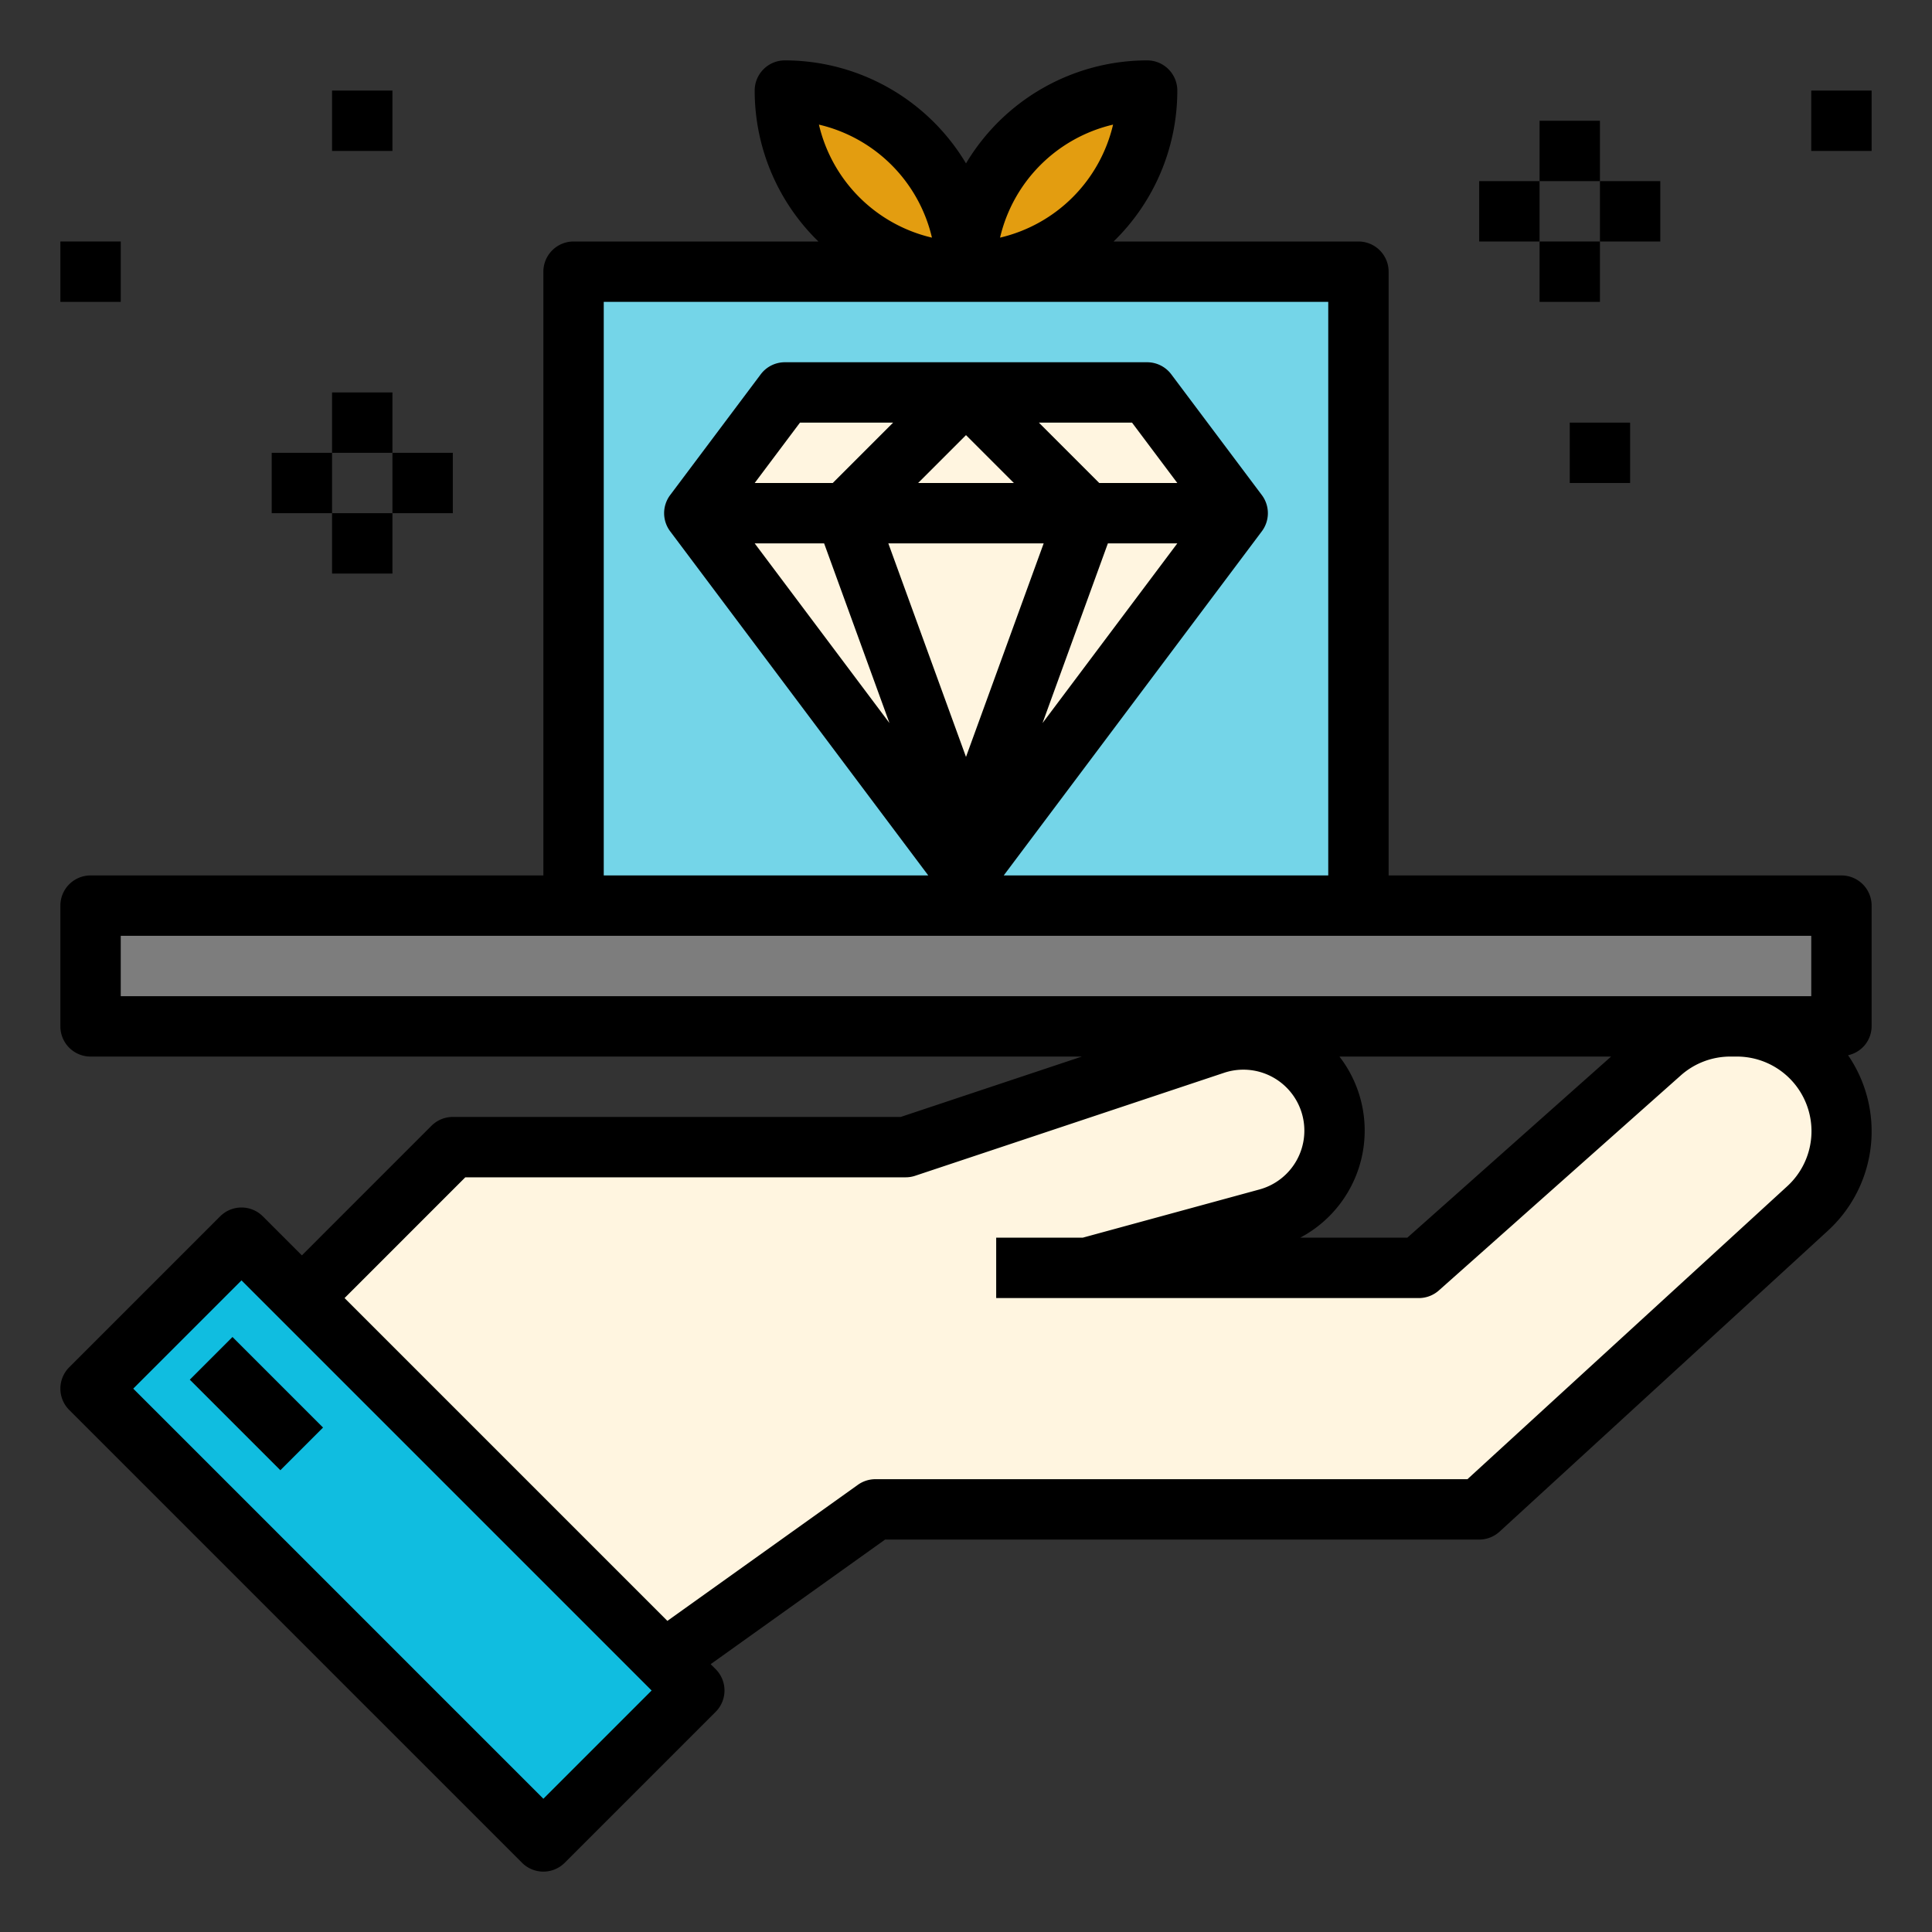 <?xml version="1.0"?>
<svg xmlns="http://www.w3.org/2000/svg" viewBox="0 0 64 64" width="512" height="512"><rect x="0" y="0" width="64" height="64" fill="#333333" stroke="none"/><path d="m45 9h-26v21h26z" fill="#74d5e8"/><path d="m55.013 34.877-8.013 7.123h-11l5.979-1.631a3.02 3.02 0 1 0 -1.75-5.779l-10.229 3.41h-15l-5 5 12 12 7-5h20l10.874-9.968a3.474 3.474 0 0 0 1.126-2.56 3.473 3.473 0 0 0 -3.472-3.472h-.208a3.474 3.474 0 0 0 -2.307.877z" fill="#fff5e0"/><path d="m22 55-12-12-2-2-5 5 15 15 5-5z" fill="#10bde0"/><path d="m19 30h-16v4h54.32.208 3.472v-4h-16z" fill="#7d7d7d"/><path d="m26 3a6 6 0 0 0 6 6 6 6 0 0 0 -6-6z" fill="#e39d10"/><path d="m38 3a6 6 0 0 0 -6 6 6 6 0 0 0 6-6z" fill="#e39d10"/><g fill="#fff5e0"><path d="m32 28-4-11h-5l9 12 9-12h-5z"/><path d="m32 13 4 4h5l-3-4z"/><path d="m32 13h-6l-3 4h5z"/><path d="m32 17h4l-4-4-4 4z"/><path d="m28 17 4 11 4-11h-4z"/></g><path d="m61 29h-15v-20a1 1 0 0 0 -1-1h-8.111a6.973 6.973 0 0 0 2.111-5 1 1 0 0 0 -1-1 7 7 0 0 0 -6 3.413 7 7 0 0 0 -6-3.413 1 1 0 0 0 -1 1 6.973 6.973 0 0 0 2.111 5h-8.111a1 1 0 0 0 -1 1v20h-15a1 1 0 0 0 -1 1v4a1 1 0 0 0 1 1h32.838l-6 2h-14.838a1 1 0 0 0 -.707.293l-4.293 4.293-1.293-1.293a1 1 0 0 0 -1.414 0l-5 5a1 1 0 0 0 0 1.414l15 15a1 1 0 0 0 1.414 0l5-5a1 1 0 0 0 0-1.414l-.165-.165 5.778-4.128h19.68a1 1 0 0 0 .676-.263l10.874-9.967a4.464 4.464 0 0 0 .67-5.814.987.987 0 0 0 .78-.956v-4a1 1 0 0 0 -1-1zm-24.128-24.872a5.019 5.019 0 0 1 -3.744 3.744 5.019 5.019 0 0 1 3.744-3.744zm-6 3.744a5.019 5.019 0 0 1 -3.744-3.744 5.019 5.019 0 0 1 3.744 3.744zm-10.872 2.128h24v19h-10.75l8.55-11.4a1 1 0 0 0 0-1.2l-3-4a1 1 0 0 0 -.8-.4h-12a1 1 0 0 0 -.8.4l-3 4a1 1 0 0 0 0 1.2l8.55 11.4h-10.75zm14.573 8-2.573 7.074-2.573-7.074zm-4.159-2 1.586-1.586 1.586 1.586zm6.286 2h2.3l-4.465 5.953zm-.286-2-2-2h3.086l1.5 2zm-8.828 0h-2.586l1.5-2h3.086zm-.286 2 2.165 5.953-4.465-5.953zm-23.3 13h56v2h-56zm49.37 4-6.75 6h-3.549a4.014 4.014 0 0 0 1.3-6zm-35.37 24.586-13.586-13.586 3.586-3.586 13.586 13.586zm41.2-20.286-10.589 9.7h-19.611a1 1 0 0 0 -.581.186l-6.311 4.508-10.694-10.694 4-4h14.586a1 1 0 0 0 .316-.051l10.23-3.41a2.02 2.02 0 1 1 1.17 3.865l-5.85 1.596h-2.866v2h14a1 1 0 0 0 .664-.252l8.015-7.124a2.467 2.467 0 0 1 1.641-.624h.207a2.472 2.472 0 0 1 1.673 4.3z"/><path d="m7.5 44.379h2v4.243h-2z" transform="matrix(.707 -.707 .707 .707 -30.391 19.63)"/><path d="m49 6h2v2h-2z"/><path d="m51 4h2v2h-2z"/><path d="m53 6h2v2h-2z"/><path d="m51 8h2v2h-2z"/><path d="m60 3h2v2h-2z"/><path d="m52 14h2v2h-2z"/><path d="m11 13h2v2h-2z"/><path d="m11 17h2v2h-2z"/><path d="m13 15h2v2h-2z"/><path d="m9 15h2v2h-2z"/><path d="m2 8h2v2h-2z"/><path d="m11 3h2v2h-2z"/></svg>
